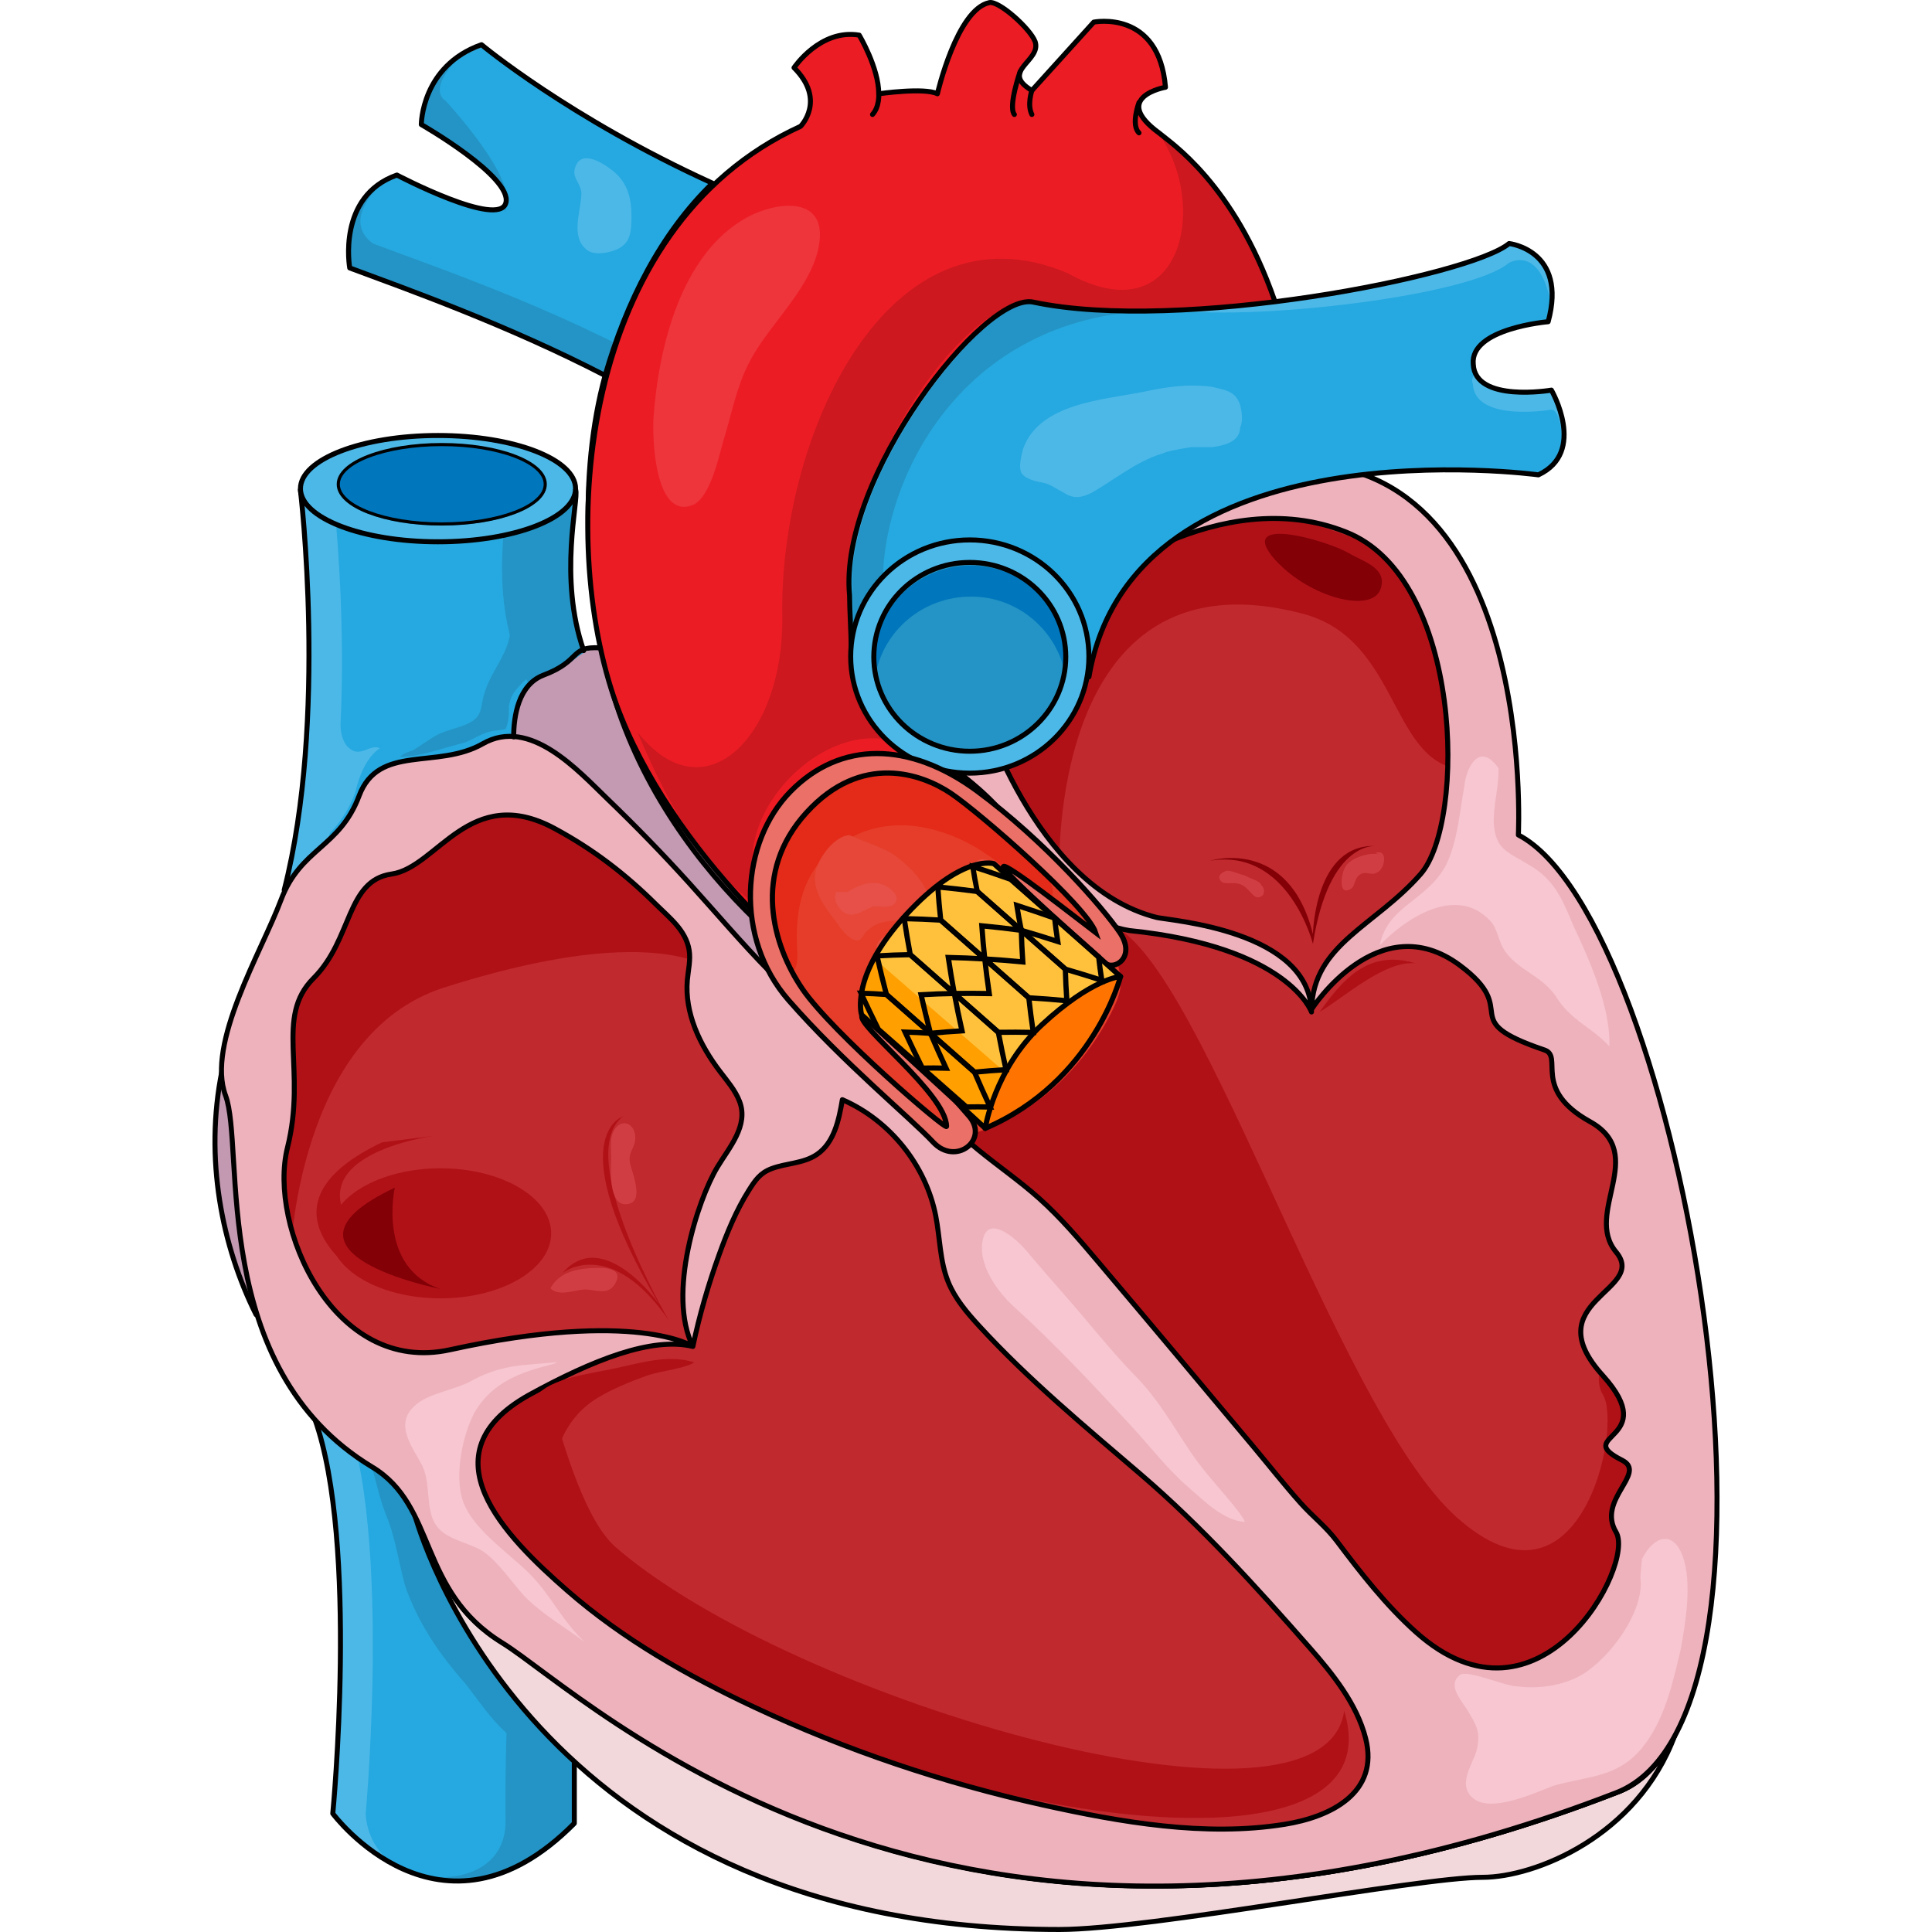 <?xml version="1.0" encoding="utf-8"?>
<!-- Created by: Science Figures, www.sciencefigures.org, Generator: Science Figures Editor -->
<svg version="1.1" id="Layer_1" xmlns="http://www.w3.org/2000/svg" xmlns:xlink="http://www.w3.org/1999/xlink" 
	 width="800px" height="800px" viewBox="0 0 289.235 370.79" enable-background="new 0 0 289.235 370.79"
	 xml:space="preserve">
<g>
	<g>
		<g>
			<path fill-rule="evenodd" clip-rule="evenodd" fill="#26A9E0" d="M8.845,185.551c15.616-32.201,8.12-91.29,8.12-91.29
				c53.093,0.625,53.093,0.625,53.093,0.625c0.625,2.813-6.871,29.388,11.556,45.958c94.632,84.725-3.435,144.752-3.435,144.752
				c-9.37,8.44-8.433,64.716-8.433,64.716c-25.922,25.949-46.535-1.876-46.535-1.876s6.246-64.403-6.871-82.849l0,0
				C8.845,185.551,8.845,185.551,8.845,185.551"/>
			<path fill-rule="evenodd" clip-rule="evenodd" fill="#2394C5" d="M81.567,140.575c-18.748-16.56-11.249-43.118-11.561-45.93
				c-53.12-0.625-53.12-0.625-53.12-0.625v0.313c39.684,0.313,39.684,0.313,39.684,0.313c0.625,2.812-6.875,29.37,11.561,45.93
				c94.678,84.673-3.437,144.663-3.437,144.663c-9.374,8.749-8.437,64.677-8.437,64.677c-0.313,9.686-10.312,11.248-15.936,9.998
				c7.811,2.188,18.123,1.25,29.06-9.998c0,0-0.938-55.928,8.749-64.677C78.13,285.238,176.246,225.248,81.567,140.575
				L81.567,140.575z"/>
			<path fill-rule="evenodd" clip-rule="evenodd" fill="#2394C5" d="M55.952,105.181c0.625,1.878,0.312,4.696,0.625,6.575
				c0,3.131,0.625,5.949,0.625,9.081c-0.313,4.696-3.748,7.828-4.997,12.212c-0.625,1.565-0.313,3.758-1.874,5.01
				c-1.874,1.565-5.309,1.879-7.495,3.131c-1.562,0.939-2.811,1.879-4.372,2.818c-0.937,0.313-1.874,0.626-2.499,1.253
				c3.748,0,7.807-1.566,11.555-2.505c1.561-0.314,2.811-1.253,4.372-1.879c1.249-0.627,2.811-0.627,4.372-0.939
				c0.624-1.565,0.624-2.818,0.624-4.384c0.313-1.879,0.937-2.818,2.186-4.071c0.937-1.252,2.811-1.879,2.186-3.757
				c-0.312-1.253-1.249-2.505-1.561-3.758c-0.312-1.253-0.312-2.505-0.625-3.757"/>
			<path fill-rule="evenodd" clip-rule="evenodd" fill="#C0292E" d="M168.196,104.555c-0.313,0-3.749-11.254-3.749-11.254
				s19.998-2.5,36.559-2.813c47.496-1.25,43.746,69.395,43.746,69.395c30.311,15.629,55.933,164.107,18.124,178.799
				C138.199,386.82,71.017,320.239,55.081,310.549c-15.624-9.689-12.187-25.632-24.373-32.821
				C0.086,259.285,8.835,218.023,5.398,208.333c-3.75-9.689,4.687-26.569,8.437-36.572c3.749-9.69,10.936-9.69,14.686-19.381
				c3.437-9.689,14.374-4.688,22.811-9.689c8.749-4.689,30.935,10.941,34.372,18.13c3.75,7.189,14.374,17.817,16.249,20.006
				C84.766,54.541,168.196,104.555,168.196,104.555L168.196,104.555z"/>
			<path fill-rule="evenodd" clip-rule="evenodd" fill="#B01117" d="M270.628,280.232c-9.996-5.002,7.497-3.751-3.748-16.256
				c-0.313-0.313-0.625-0.625-0.625-0.938c-0.313,1.563-0.313,3.126,0.625,4.689c3.748,6.252-4.373,44.703-28.114,23.445
				c-23.74-21.258-50.705-112.47-67.885-114.033c-3.124-0.313-18.956-0.07-22.392-2.258c-1.249-1.25-2.812-2.501-4.374-3.126
				c-4.998-2.501-10.933-3.751-16.868-4.689c-4.998-0.625-10.621-5.002-14.682-8.128c-3.124-2.813-8.435-10.003-12.808-11.879
				c-0.313,7.503,0.313,15.943,1.25,25.946c4.998,0.939,6.521,13.071,9.958,16.197c4.061,3.126,11.503,19.176,16.501,19.801
				c5.935,0.938,18.282,12.54,20.846,14.35c17.568,12.401,61.275,70.567,85.016,91.825c23.74,21.258,39.798-14.941,36.05-21.193
				C265.63,287.735,275.315,282.733,270.628,280.232L270.628,280.232z"/>
			<path fill-rule="evenodd" clip-rule="evenodd" fill="#B01117" d="M77.232,296.801c-6.563-5.939-10.937-23.44-13.124-30.941
				c-1.25,0.625-2.5,1.25-4.063,2.188c-20,10.939-4.375,26.877,7.5,37.503c45.311,39.69,161.837,62.173,149.649,22.795
				C213.444,356.161,111.294,326.49,77.232,296.801L77.232,296.801z"/>
			<path fill-rule="evenodd" clip-rule="evenodd" fill="#2394C5" d="M64.046,342.78c-2.493-3.76-4.674-7.206-7.79-10.339
				c-3.116-2.819-5.297-6.266-7.79-9.399c-4.985-5.639-9.036-11.592-11.529-18.798c-1.247-4.699-1.87-9.399-3.739-13.785
				c-2.181-5.64-2.493-11.905-6.232-16.918c1.558,0.313,2.804,1.566,4.051,2.819c2.493,2.506,5.297,5.013,7.79,7.52
				c5.921,6.266,9.036,14.411,13.398,21.931c2.805,5.326,7.479,10.339,9.348,15.979c1.558,3.76,1.246,7.206,1.246,10.966"/>
			<path fill-rule="evenodd" clip-rule="evenodd" fill="#C299B0" d="M12.566,259.86c-10.324-17.172-17.52-40.9-5.944-69
				C12.566,259.86,12.566,259.86,12.566,259.86"/>
			<path fill-rule="evenodd" clip-rule="evenodd" fill="#4CB8E8" d="M29.404,348.09c0,0,5.918-64.377-6.853-82.502
				c-7.476-80.002-7.476-80.002-7.476-80.002c15.263-31.876,8.099-89.378,8.099-91.253c-6.229-0.313-6.229-0.313-6.229-0.313
				s7.476,59.064-8.099,91.565c7.476,80.002,7.476,80.002,7.476,80.002c12.771,18.125,6.852,82.502,6.852,82.502
				s9.033,9.689,14.952,11.251C29.404,356.528,29.404,348.09,29.404,348.09L29.404,348.09z"/>
			<path fill-rule="evenodd" clip-rule="evenodd" fill="#C39AB2" d="M117.752,174.878c4.529,2.077,1.79,9.237,0.48,12.492
				c-0.964,2.394-2.119,4.711-3.369,6.967c-0.387,0.699-1.007,2.372-1.863,2.516c-1.145,0.192-3.883-2.095-4.837-2.733
				c-1.806-1.207-3.47-2.838-5.089-4.283c-3.282-2.928-6.365-6.131-8.74-9.852c-2.354-3.689-3.962-7.785-6.189-11.545
				c-1.891-3.192-3.903-5.282-6.936-7.295c-7.696-5.109-15.393-10.217-23.089-15.326c0,0-1.873-13.122,5.308-15.934
				c7.493-2.813,6.245-5.624,12.177-5.313C81.535,124.885,110.259,171.44,117.752,174.878z"/>
			<path fill-rule="evenodd" clip-rule="evenodd" fill="#F2D8DB" d="M38.845,290.461c0,0,19.994,80.119,123.709,80.119
				c17.494,0,68.729-10.015,81.224-10.015c12.496,0,39.987-12.518,39.987-43.815c0,0-59.98,59.15-169.945,25.037
				C61.338,325.513,38.845,290.461,38.845,290.461L38.845,290.461z"/>
			<path fill-rule="evenodd" clip-rule="evenodd" fill="#753535" d="M81.325,247.98c0,0-12.48-18.758-3.744-23.76
				c0,0-2.496,16.257,3.744,22.509"/>
			<path fill-rule="evenodd" clip-rule="evenodd" fill="#C0292E" d="M100.717,186.944c0.567-0.72-0.045-1.747-0.64-2.445
				c-3.918-4.591-7.838-9.181-11.757-13.771c-0.797-0.933-1.594-1.866-2.391-2.8c-3.049-3.57-5.951-7.381-9.198-10.769
				c-1.323-1.381-3.988-1.107-5.875-1.31c-1.934-0.208-3.868-0.415-5.801-0.623c-5.006-0.537-10.012-1.075-15.019-1.612
				c-0.622-0.067-5.756-1.221-6.279-0.674c-27.469,28.77-27.469,28.77-27.469,28.77c-6.243,17.513-6.243,17.513-6.243,17.513
				c0,26.269,0,26.269,0,26.269c6.243,25.017,6.243,25.017,6.243,25.017c12.486,17.513,12.486,17.513,12.486,17.513
				s43.388-16.262,63.678-9.069c0,0-0.625-2.189,0.937-12.508c0.936-7.506,12.173-23.454,19.977-33.773"/>
			<path fill-rule="evenodd" clip-rule="evenodd" fill="#B01117" d="M22.526,236.7c0-6.893,9.509-12.48,21.24-12.48
				c11.73,0,21.24,5.587,21.24,12.48c0,6.893-9.509,12.48-21.24,12.48C32.035,249.181,22.526,243.593,22.526,236.7L22.526,236.7z"/>
			<path fill-rule="evenodd" clip-rule="evenodd" fill="#B01117" d="M27.548,244.261c0,0-20.023-13.141,5.005-25.029
				c10.012-1.251,10.012-1.251,10.012-1.251s-28.783,3.754-13.766,20.022L27.548,244.261L27.548,244.261L27.548,244.261z"/>
			<path fill-rule="evenodd" clip-rule="evenodd" fill="#B01117" d="M14.956,241.141c0,0,1.25-42.509,29.387-51.573
				c28.45-9.064,50.959-10.003,58.462,2.5c-0.392-2.304-0.463-5.135-1.323-7.292c-0.994-2.492-2.848-4.957-4.286-7.219
				c-2.969-4.671-6.385-9.146-10.774-12.575c-3.122-2.439-6.365-4.864-9.912-6.553c-3.296-1.569-6.592-3.138-9.889-4.708
				c-3.089-1.47-6.178-2.941-9.266-4.411c-0.481-0.229-0.963-0.458-1.444-0.688c-29.7,14.69-29.7,14.69-29.7,14.69
				c-16.569,24.38-16.569,24.38-16.569,24.38c-1.875,27.506-1.875,27.506-1.875,27.506L14.956,241.141z"/>
			<path fill-rule="evenodd" clip-rule="evenodd" fill="#B01117" d="M162.527,167.7c0,0-2.499-62.755,46.553-49.954
				c19.684,4.996,16.559,30.909,32.805,29.973c0-24.353,0-24.353,0-24.353c-14.371-17.171-14.371-17.171-14.371-17.171
				s-21.246-7.494-21.871-7.494c-0.624,0-26.244-1.561-26.244-1.561c-41.553,29.035-41.553,29.035-41.553,29.035L162.527,167.7
				L162.527,167.7L162.527,167.7z"/>
			<path fill-rule="evenodd" clip-rule="evenodd" fill="#EEB2BC" d="M147.215,134.82c0,0,10.307,35.343,34.041,41.285
				c2.811,0.626,28.732,2.815,29.67,17.515c0,0-7.184-12.823-34.979-15.013c-5.934-0.625-12.18-5.316-14.991-8.132
				c-5.31-14.7-23.111-26.272-23.111-26.272L147.215,134.82L147.215,134.82L147.215,134.82z"/>
			
				<path fill="none" stroke="#000000" stroke-width="0.96" stroke-linecap="round" stroke-linejoin="round" stroke-miterlimit="8" d="
				M147.215,134.82c0,0,10.307,35.327,34.041,41.268c2.811,0.625,29.357,2.501,29.67,18.133c0,0-4.373-12.506-34.979-15.632
				c-5.934-0.938-12.18-5.315-14.991-8.128c-5.31-14.694-23.111-26.262-23.111-26.262L147.215,134.82L147.215,134.82L147.215,134.82
				z"/>
			<path fill-rule="evenodd" clip-rule="evenodd" fill="#830006" d="M43.766,247.381c0,0-35.4-6.898-8.772-19.441
				C34.994,227.94,31.548,243.305,43.766,247.381L43.766,247.381z"/>
			<path fill-rule="evenodd" clip-rule="evenodd" fill="#830006" d="M211.201,181.141c0,0-4.695-18.451-19.716-15.949
				c0,0,15.021-4.691,19.716,14.072c0,0,0.312-17.513,12.204-16.887C223.405,162.377,214.33,161.126,211.201,181.141
				L211.201,181.141z"/>
			<path fill-rule="evenodd" clip-rule="evenodd" fill="#B01117" d="M67.193,244.305c0,0,9.089-7.198,20.373,9.076
				c0,0-18.493-31.609-8.776-39.12c0,0-12.224,3.755,6.896,35.99C85.685,250.251,75.028,235.229,67.193,244.305L67.193,244.305z"/>
			<path fill-rule="evenodd" clip-rule="evenodd" fill="#D03E43" d="M64.856,247.253c1.64-2.954,4.689-3.677,7.8-3.877
				c1.863-0.12,6.781-0.306,4.465,3.239c-1.239,1.896-3.481,0.96-5.277,0.871C69.657,247.379,66.663,249.013,64.856,247.253z"/>
			<path fill-rule="evenodd" clip-rule="evenodd" fill="#D03E43" d="M79.266,215.599c-0.825-0.104-1.737,0.385-2.32,1.57
				c-0.815,1.657-0.348,3.936-0.445,5.717c-0.118,2.164-0.351,9.404,3.661,8.081c2.565-0.847,0.288-6.221-0.022-7.69
				c-0.477-2.259,1.09-2.936,0.997-5.064C81.069,216.646,80.226,215.721,79.266,215.599z"/>
			<path fill-rule="evenodd" clip-rule="evenodd" fill="#F8CFDA" d="M59.409,265.261c0,0-15.345,9.354-10.022,18.709
				c5.324,9.355,17.538,22.451,17.538,22.451s-25.68-14.968-22.861-27.129C46.882,267.132,59.409,265.261,59.409,265.261
				L59.409,265.261z"/>
			<path fill-rule="evenodd" clip-rule="evenodd" fill="#F8CFDA" d="M249.073,189.863c-4.051-4.687-9.348-8.123-9.348-8.123
				s7.477,8.748,8.724,14.059c1.247,5.311,10.594,2.188,11.528,9.373c0.624,7.498,9.659,4.998,11.529,12.809
				c0,0,3.738-2.812-5.608-9.06c-9.348-6.249-3.739-10.311-11.841-11.247C250.943,197.049,251.254,192.362,249.073,189.863
				L249.073,189.863z"/>
			
				<path fill="none" stroke="#000000" stroke-width="0.96" stroke-linecap="round" stroke-linejoin="round" stroke-miterlimit="8" d="
				M8.365,252.301c-6.536-13.105-9.96-29.952-6.536-46.801"/>
			
				<path fill="none" stroke="#000000" stroke-width="0.96" stroke-linecap="round" stroke-linejoin="round" stroke-miterlimit="8" d="
				M69.445,338.356c0,6.883,0,11.576,0,11.576c-25.683,25.968-46.354-1.878-46.354-1.878s5.011-51.936-3.445-75.714"/>
			
				<path fill="none" stroke="#000000" stroke-width="0.96" stroke-linecap="round" stroke-linejoin="round" stroke-miterlimit="8" d="
				M13.766,170.82c8.4-32.78,3.111-76.8,3.111-76.8"/>
			
				<path fill="none" stroke="#000000" stroke-width="0.96" stroke-linecap="round" stroke-linejoin="round" stroke-miterlimit="8" d="
				M269.399,344.022C141.314,393.78,71.96,325.245,55.715,315.23c-10.934-6.572-12.809-16.273-16.87-24.41
				c2.187,7.511,25.305,79.489,123.711,79.489c17.495,0,68.729-10.015,81.225-10.015c9.997,0,29.679-7.823,36.864-27.226
				C277.834,338.389,274.085,342.457,269.399,344.022L269.399,344.022z"/>
			
				<path fill="none" stroke="#000000" stroke-width="0.96" stroke-linecap="round" stroke-linejoin="round" stroke-miterlimit="8" d="
				M38.845,290.221c0,0,0,0.313,0,0.626c4.061,8.134,5.936,17.833,16.87,24.403c16.245,10.012,85.598,78.53,213.683,28.784
				c4.687-1.565,8.436-5.632,11.247-10.95"/>
			
				<path fill="none" stroke="#000000" stroke-width="0.96" stroke-linecap="round" stroke-linejoin="round" stroke-miterlimit="8" d="
				M75.358,72.061c-5.313,19.383-3.438,41.891,0.625,57.834c9.375,36.889,42.813,61.273,54.063,64.086"/>
			
				<line fill="none" stroke="#000000" stroke-width="0.96" stroke-linecap="round" stroke-linejoin="round" stroke-miterlimit="8" x1="107.485" y1="184.021" x2="107.726" y2="184.141"/>
			
				<line fill="none" stroke="#000000" stroke-width="0.96" stroke-linecap="round" stroke-linejoin="round" stroke-miterlimit="8" x1="110.965" y1="174.9" x2="111.086" y2="175.021"/>
			
				<line fill="none" stroke="#000000" stroke-width="1.2" stroke-linecap="round" stroke-linejoin="round" stroke-miterlimit="8" x1="107.485" y1="184.261" x2="107.726" y2="184.381"/>
			
				<line fill="none" stroke="#000000" stroke-width="1.2" stroke-linecap="round" stroke-linejoin="round" stroke-miterlimit="8" x1="111.325" y1="174.9" x2="111.445" y2="175.021"/>
			<path fill-rule="evenodd" clip-rule="evenodd" fill="#4CB8E8" d="M24.115,133.621c0.616,2.811-0.308,8.118,2.157,9.992
				c2.157,1.874,4.005-0.937,5.854,0c-2.465,1.561-4.005,5.309-4.622,8.119c-0.924,3.123-3.697,7.494-6.47,9.368
				c-0.308-0.936,0-2.186,0-3.123c0.308-2.811,0-5.309,0.308-8.119c0.616-4.06,1.232-8.119,1.232-12.491"/>
			<path fill-rule="evenodd" clip-rule="evenodd" fill="#EEB2BC" d="M51.888,142.734c-8.749,5.003-19.999,0-23.748,10.005
				c-3.75,10.004-11.25,10.004-15,20.009C9.39,182.752-1.234,200.26,2.515,210.264c3.75,10.005-3.437,52.21,28.124,71.281
				c12.5,7.503,8.75,23.76,24.999,33.765c16.249,10.004,85.308,78.471,213.739,28.762c38.748-15.006,12.5-167.572-18.749-183.829
				c0,0,3.75-73.781-44.997-71.281c-48.748,2.502-37.811,24.073-37.811,24.073s25.311-20.634,49.685-10.942
				c22.499,8.754,23.124,55.649,14.374,65.653c-8.75,10.005-20.624,13.443-20.937,25.949c0,0,12.812-20.009,28.437-8.441
				c12.186,9.066-1.25,10.317,16.249,16.257c3.75,1.251-2.5,7.504,8.75,13.756c11.249,6.253-1.25,17.508,4.999,25.011
				c6.25,7.504-15.624,9.38-2.5,23.761c11.25,12.505-6.249,11.255,3.75,16.257c4.688,2.501-4.999,7.503-1.25,13.756
				c3.75,6.253-14.663,40.441-38.412,19.181c-5.725-5.125-10.533-11.285-15.131-17.408c-2.159-2.875-4.68-4.757-7.014-7.377
				c-3.14-3.523-6.073-7.257-9.102-10.875c-9.944-11.88-19.889-23.76-29.898-35.585c-3.521-4.16-7.064-8.328-11.127-11.961
				c-3.769-3.371-7.95-6.248-11.86-9.454c-3.579-2.934-6.701-6.384-10.241-9.339c-2.781-2.322-6.073-4.083-8.951-6.413
				c-7.154-5.792-14.202-11.743-20.665-18.309c-5.417-5.503-10.4-11.413-15.585-17.135c-4.984-5.499-10.157-10.826-15.507-15.969
				C70.122,147.869,60.945,137.556,51.888,142.734z M65.637,158.992c7.394,3.983,13.596,8.736,19.548,14.646
				c2.546,2.527,5.654,4.892,6.293,8.678c0.321,1.905-0.17,3.84-0.34,5.764c-0.561,6.346,2.415,12.519,6.278,17.584
				c1.377,1.806,2.897,3.559,3.723,5.673c1.831,4.69-1.982,8.895-4.253,12.682c-3.75,6.253-9.687,24.386-4.687,34.389
				c1.242-5.941,2.956-11.837,5.013-17.544c1.542-4.279,3.301-8.569,5.735-12.428c1.222-1.937,2.16-3.313,4.324-4.138
				c2.856-1.088,6.123-0.971,8.726-2.731c3.298-2.229,4.229-6.591,4.891-10.516c9.102,3.954,16.026,12.574,17.925,22.314
				c0.824,4.226,0.773,8.669,2.391,12.659c1.3,3.205,3.592,5.896,5.93,8.444c9.502,10.356,20.346,19.338,30.994,28.467
				c11.746,10.07,22.264,21.696,32.461,33.302c4.391,4.998,9.068,10.809,10.732,17.402c2.637,10.448-6.692,15.055-15.514,16.477
				c-15.255,2.458-31.572-0.408-46.47-3.709c-19.044-4.219-37.745-10.51-55.408-18.793c-12.723-5.967-25.163-13.041-35.791-22.311
				c-12.187-10.63-27.499-26.261-7.5-37.516c12.499-6.878,23.749-11.255,31.561-9.38c0,0-10.937-7.191-46.56,0.626
				c-22.499,5.002-34.999-23.761-31.249-38.767c3.75-15.007-2.5-25.011,5-32.515c7.5-7.503,6.25-18.758,14.999-20.009
				C43.138,166.495,49.388,150.238,65.637,158.992z"/>
			
				<path fill-rule="evenodd" clip-rule="evenodd" fill="none" stroke="#000000" stroke-width="0.96" stroke-linecap="round" stroke-linejoin="round" stroke-miterlimit="8" d="
				M51.888,142.734c-8.749,5.003-19.999,0-23.748,10.005c-3.75,10.004-11.25,10.004-15,20.009
				C9.39,182.752-1.234,200.26,2.515,210.264c3.75,10.005-3.437,52.21,28.124,71.281c12.5,7.503,8.75,23.76,24.999,33.765
				c16.249,10.004,85.308,78.471,213.739,28.762c38.748-15.006,12.5-167.572-18.749-183.829c0,0,3.75-73.781-44.997-71.281
				c-48.748,2.502-37.811,24.073-37.811,24.073s25.311-20.634,49.685-10.942c22.499,8.754,23.124,55.649,14.374,65.653
				c-8.75,10.005-20.624,13.443-20.937,25.949c0,0,12.812-20.009,28.437-8.441c12.186,9.066-1.25,10.317,16.249,16.257
				c3.75,1.251-2.5,7.504,8.75,13.756c11.249,6.253-1.25,17.508,4.999,25.011c6.25,7.504-15.624,9.38-2.5,23.761
				c11.25,12.505-6.249,11.255,3.75,16.257c4.688,2.501-4.999,7.503-1.25,13.756c3.75,6.253-14.663,40.441-38.412,19.181
				c-5.725-5.125-10.533-11.285-15.131-17.408c-2.159-2.875-4.68-4.757-7.014-7.377c-3.14-3.523-6.073-7.257-9.102-10.875
				c-9.944-11.88-19.889-23.76-29.898-35.585c-3.521-4.16-7.064-8.328-11.127-11.961c-3.769-3.371-7.95-6.248-11.86-9.454
				c-3.579-2.934-6.701-6.384-10.241-9.339c-2.781-2.322-6.073-4.083-8.951-6.413c-7.154-5.792-14.202-11.743-20.665-18.309
				c-5.417-5.503-10.4-11.413-15.585-17.135c-4.984-5.499-10.157-10.826-15.507-15.969
				C70.122,147.869,60.945,137.556,51.888,142.734z M65.637,158.992c7.394,3.983,13.596,8.736,19.548,14.646
				c2.546,2.527,5.654,4.892,6.293,8.678c0.321,1.905-0.17,3.84-0.34,5.764c-0.561,6.346,2.415,12.519,6.278,17.584
				c1.377,1.806,2.897,3.559,3.723,5.673c1.831,4.69-1.982,8.895-4.253,12.682c-3.75,6.253-9.687,24.386-4.687,34.389
				c1.242-5.941,2.956-11.837,5.013-17.544c1.542-4.279,3.301-8.569,5.735-12.428c1.222-1.937,2.16-3.313,4.324-4.138
				c2.856-1.088,6.123-0.971,8.726-2.731c3.298-2.229,4.229-6.591,4.891-10.516c9.102,3.954,16.026,12.574,17.925,22.314
				c0.824,4.226,0.773,8.669,2.391,12.659c1.3,3.205,3.592,5.896,5.93,8.444c9.502,10.356,20.346,19.338,30.994,28.467
				c11.746,10.07,22.264,21.696,32.461,33.302c4.391,4.998,9.068,10.809,10.732,17.402c2.637,10.448-6.692,15.055-15.514,16.477
				c-15.255,2.458-31.572-0.408-46.47-3.709c-19.044-4.219-37.745-10.51-55.408-18.793c-12.723-5.967-25.163-13.041-35.791-22.311
				c-12.187-10.63-27.499-26.261-7.5-37.516c12.499-6.878,23.749-11.255,31.561-9.38c0,0-10.937-7.191-46.56,0.626
				c-22.499,5.002-34.999-23.761-31.249-38.767c3.75-15.007-2.5-25.011,5-32.515c7.5-7.503,6.25-18.758,14.999-20.009
				C43.138,166.495,49.388,150.238,65.637,158.992z"/>
			<path fill-rule="evenodd" clip-rule="evenodd" fill="#4CB8E8" d="M16.885,94.08c0-5.6,11.9-10.14,26.58-10.14
				s26.58,4.54,26.58,10.14c0,5.601-11.9,10.141-26.58,10.141S16.885,99.681,16.885,94.08L16.885,94.08z"/>
			<path fill-rule="evenodd" clip-rule="evenodd" fill="#0076BC" d="M24.086,93.181c0-4.241,8.892-7.681,19.86-7.681
				s19.86,3.439,19.86,7.681c0,4.241-8.892,7.68-19.86,7.68S24.086,97.422,24.086,93.181L24.086,93.181z"/>
			<path fill-rule="evenodd" clip-rule="evenodd" fill="#26A9E0" d="M89.474,79.86C66.66,66.113,40.096,56.741,26.346,51.742
				c0,0-2.5-13.746,9.376-17.809c0,0,19.376,10.311,20.626,5.313c1.25-5-16.251-14.997-16.251-14.997s0-11.247,11.876-15.309
				c0,0,22.501,18.745,58.753,32.804L89.474,79.86L89.474,79.86L89.474,79.86z"/>
			<path fill-rule="evenodd" clip-rule="evenodd" fill="#2394C5" d="M30.952,46.803c0,0-6.866-3.75,1.873-11.876
				c-8.739,5.001-6.554,16.566-6.554,16.566c13.733,5,40.262,14.064,63.046,28.129c2.809-5.627,2.809-5.627,2.809-5.627
				C69.966,60.555,44.373,51.805,30.952,46.803L30.952,46.803z M54.673,35.239c3.121,3.751,0.936,6.563,1.561,5.001
				c2.809-5.626-11.548-20.941-11.548-20.941s-3.745-1.875,2.809-8.438c-7.491,5.001-7.491,13.127-7.491,13.127
				S50.615,30.238,54.673,35.239L54.673,35.239z"/>
			<path fill-rule="evenodd" clip-rule="evenodd" fill="#EC1C24" d="M143.158,148.344c10.626,7.502,15.938,18.13,16.877,20.005
				c0.625,10.003-2.189,16.254-14.377,13.754c5,10.002-15.626,11.878-15.626,11.878c-13.751-3.751-42.503-31.258-52.503-58.766
				c-11.563-31.883-7.188-91.586,35.315-110.966c0,0,5-5.001-1.25-11.253c0,0,5-7.502,12.501-6.252c0,0,3.75,6.252,3.75,11.254
				c0,0,8.751-1.251,11.251,0c0,0,3.75-16.255,10.001-17.505c1.875-0.313,7.813,5.001,8.75,7.502
				c1.25,3.751-6.875,5.626-0.625,9.378c11.876-13.129,11.876-13.129,11.876-13.129s12.501-2.501,13.751,12.503
				c0,0-10.626,1.876-1.25,8.753c2.813,2.188,24.376,16.254,28.127,61.891c-21.251,2.5-38.753,28.758-38.753,28.758
				c0.938-19.381,0.938-57.516-15.001-57.516c0,0-32.502,16.254-33.752,63.767C122.219,127.4,133.47,138.653,143.158,148.344
				L143.158,148.344z"/>
			<path fill-rule="evenodd" clip-rule="evenodd" fill="#26A9E0" d="M168.214,130.26c8.438-49.423,86.256-38.787,86.256-38.787
				c9.376-4.692,2.5-16.267,2.5-16.267s-14.688,2.503-15.001-5.005c-0.625-7.195,14.376-8.445,14.376-8.445
				c3.75-13.764-7.5-15.016-7.5-15.016c-7.501,6.256-63.13,17.205-91.257,11.262c-9.376-1.877-37.503,33.783-35.315,56.305
				c0,2.816,0.313,5.631,0,8.134"/>
			<path fill-rule="evenodd" clip-rule="evenodd" fill="#4CB8E8" d="M256.882,74.881c0,0-12.495,2.189-14.683-3.127
				c-0.312,0.626-0.624,1.252-0.312,1.877c0.312,7.504,14.994,5.002,14.994,5.002s1.874-0.625,2.187,6.566
				C260.006,80.51,256.882,74.881,256.882,74.881L256.882,74.881z M256.882,58.31c1.249-10.631-8.122-11.569-8.122-11.569
				c-7.497,6.254-63.1,17.197-91.214,11.257c-9.372-2.188-36.86,32.831-35.299,55.343c1.249-22.512,19.368-57.844,62.788-53.779
				c16.243,1.875,56.227-2.814,63.725-9.068C248.76,50.492,254.695,46.74,256.882,58.31L256.882,58.31z"/>
			<path fill-rule="evenodd" clip-rule="evenodd" fill="#2394C5" d="M126.623,138.541c1.562-7.495,2.499-15.614,2.187-23.421
				c-1.874-19.36,12.812-55.897,54.995-55.585c-7.186,0.625-23.436-0.937-25.622-1.561c-9.374-1.874-37.497,33.725-35.31,56.209
				c0.313,4.996,0,9.992-0.313,14.988"/>
			<path fill-rule="evenodd" clip-rule="evenodd" fill="#CD181F" d="M181.504,25.5c0,0,14.678,9.374,21.861,32.495
				c0,0-28.732,4.062-45.909,0c-14.054-0.938-39.351,36.868-34.979,63.427c1.874,12.498,8.12,14.061,10.306,21.559
				c-15.615-7.186-38.414,17.185-25.297,33.119c-5.934-4.686-14.991-9.374-25.921-35.619c12.805,16.247,28.107,0.938,27.795-22.184
				c-0.624-34.682,20.3-80.299,54.654-65.926C185.876,64.557,191.498,39.561,181.504,25.5L181.504,25.5z"/>
			
				<path fill="none" stroke="#000000" stroke-width="0.96" stroke-linecap="round" stroke-linejoin="round" stroke-miterlimit="8" d="
				M69.708,94.021c0.615,1.869-3.383,16.821,1.538,30.84"/>
			
				<path fill="none" stroke="#000000" stroke-width="0.96" stroke-linecap="round" stroke-linejoin="round" stroke-miterlimit="8" d="
				M16.885,93.781c0-5.634,11.82-10.201,26.4-10.201c14.58,0,26.4,4.567,26.4,10.201c0,5.633-11.82,10.199-26.4,10.199
				C28.705,103.981,16.885,99.414,16.885,93.781L16.885,93.781z"/>
			
				<path fill="none" stroke="#000000" stroke-width="0.96" stroke-linecap="round" stroke-linejoin="round" stroke-miterlimit="8" d="
				M57.805,141.421c0-4.04,0.937-9.943,5.624-11.808c7.499-2.797,4.999-5.593,10.936-5.282"/>
			
				<path fill="none" stroke="#000000" stroke-width="0.6" stroke-linecap="round" stroke-linejoin="round" stroke-miterlimit="8" d="
				M24.146,92.94c0-4.208,8.892-7.62,19.86-7.62c10.968,0,19.86,3.412,19.86,7.62s-8.892,7.62-19.86,7.62
				C33.037,100.561,24.146,97.148,24.146,92.94L24.146,92.94z"/>
			
				<path fill="none" stroke="#000000" stroke-width="0.96" stroke-linecap="round" stroke-linejoin="round" stroke-miterlimit="8" d="
				M95.965,35.16C68.491,22.652,51.632,8.58,51.632,8.58C40.08,12.647,40.08,23.903,40.08,23.903S57.564,33.91,56.315,38.914
				c-1.249,5.002-20.918-5.316-20.918-5.316c-11.552,4.064-9.054,17.824-9.054,17.824c10.927,4.064,30.284,10.945,49.017,20.639
				C79.419,57.988,85.975,44.856,95.965,35.16L95.965,35.16z"/>
			<path fill-rule="evenodd" clip-rule="evenodd" fill="#EE353C" d="M102.973,69.636c3.756-7.504,12.581-14.75,13.545-23.411
				c0.964-8.668-8.395-7.551-13.99-4.467c-12.631,6.96-16.937,25.053-17.871,38.286c-0.295,4.166,0.282,19.397,7.274,16.965
				c3.646-1.171,5.319-9.82,6.239-12.812C99.639,79.413,100.601,74.144,102.973,69.636z"/>
			<path fill-rule="evenodd" clip-rule="evenodd" fill="#4CB8E8" d="M80.412,41.47c0-3.354-0.703-6.275-3.387-8.528
				c-1.793-1.505-6.672-4.766-7.538-0.293c-0.313,1.613,1.338,2.775,1.315,4.502c-0.046,3.395-2.236,8.346,1.142,10.863
				c1.568,1.247,5.646,0.313,6.9-0.935C80.412,45.832,80.412,43.34,80.412,41.47z"/>
			<path fill-rule="evenodd" clip-rule="evenodd" fill="#830006" d="M218.1,106.162c-4.383-2.512-20.975-7.222-14.713,0.629
				c6.26,7.535,18.469,10.989,20.66,6.594C225.926,108.988,220.604,107.732,218.1,106.162L218.1,106.162z"/>
			<path fill-rule="evenodd" clip-rule="evenodd" fill="#4CB8E8" d="M197.219,82.063c0.627-1.25,0.314-3.127,0-4.377
				c-0.938-2.814-3.13-2.814-5.321-3.439c-4.695-0.625-8.765,0-13.148,0.938c-7.826,1.564-20.035,2.189-23.166,10.943
				c-0.313,1.252-0.938,3.439-0.313,4.691c0.939,1.25,2.817,1.563,4.383,1.875c1.252,0.313,2.504,1.251,3.756,1.877
				c1.879,1.25,3.443,0.938,5.322,0c4.383-2.502,8.452-5.941,13.461-7.505c1.564-0.625,3.756-0.938,5.635-1.251
				c1.252,0,2.817,0,4.069,0c2.191-0.313,5.009-0.938,5.321-3.439"/>
			<path fill-rule="evenodd" clip-rule="evenodd" fill="#F7C6D0" d="M65.562,261.733c-6.236,1.563-11.849,3.438-15.278,9.376
				c-2.494,4.688-4.053,13.128-1.871,17.816c2.183,5.001,8.73,9.377,12.472,13.127c4.053,4.064,6.236,9.065,10.601,13.128
				c-3.742-2.813-8.106-5.313-11.536-8.752c-2.807-3.126-4.989-6.564-8.107-8.752c-2.494-1.563-6.859-2.188-8.73-4.688
				c-2.495-3.126-0.936-8.439-3.118-12.19c-1.871-3.438-4.989-7.501-1.247-10.939c2.494-2.5,8.106-3.125,11.225-5.001
				c5.924-3.125,9.978-2.813,16.213-3.439"/>
			<path fill-rule="evenodd" clip-rule="evenodd" fill="#F7C6D0" d="M163.622,248.622c-2.51-2.849-5.005-5.714-7.45-8.629
				c-1.6-1.908-6.999-6.939-8.253-2.376c-1.295,4.715,2.625,10.205,5.886,13.16c7.943,7.199,15.261,15.048,22.537,22.91
				c3.565,3.853,6.971,8.317,10.951,11.74c2.99,2.571,6.706,6.429,10.881,6.668c-0.619-1.239-1.502-2.324-2.377-3.397
				c-2.797-3.429-5.618-6.365-8.112-10.084c-3.346-4.99-6.204-10.088-10.374-14.341
				C172.496,259.363,168.172,253.787,163.622,248.622z"/>
			<path fill-rule="evenodd" clip-rule="evenodd" fill="#F7C6D0" d="M274.037,302.648c0.935,6.566-5.919,15.635-11.215,18.761
				c-3.738,2.189-8.723,2.814-12.772,2.189c-1.869,0-9.034-3.127-10.593-2.189c-2.492,1.877,0,4.69,1.246,6.566
				c1.869,3.127,2.805,4.378,1.869,8.13c-0.934,2.814-3.426,6.254-0.934,8.756c3.426,3.44,12.461-0.939,15.888-2.189
				c6.854-1.876,12.149-1.564,16.822-7.191c4.361-5.315,5.918-12.508,7.477-19.074c0.934-5.315,2.18-12.819,0.31-17.822
				c-1.869-5.004-5.606-3.753-7.787,0.625"/>
			<path fill-rule="evenodd" clip-rule="evenodd" fill="#F7C6D0" d="M246.83,147.446c-3.752-5.306-6.253,0-6.566,3.434
				c-0.938,4.994-1.251,10.3-3.439,14.982c-3.752,7.179-11.257,7.803-12.819,15.606c4.689-4.994,14.695-11.861,21.262-4.683
				c1.25,1.249,1.563,3.746,2.501,5.307c2.502,4.058,7.191,4.994,10.006,9.052c2.814,4.682,6.879,5.931,10.318,9.676
				c0.313-7.179-3.752-16.543-6.879-23.098c-2.189-5.306-3.752-9.052-8.755-11.86c-4.064-2.497-6.254-2.81-6.566-8.115
				c0-3.434,0.938-6.555,0.938-9.988"/>
			
				<path fill="none" stroke="#000000" stroke-width="0.96" stroke-linecap="round" stroke-linejoin="round" stroke-miterlimit="8" d="
				M143.191,148.344c10.629,7.502,15.946,18.13,16.883,20.005c0.625,10.003-2.502,15.941-14.695,13.441
				c5.002,10.002-15.32,12.19-15.32,12.19c-13.756-3.751-42.52-31.258-52.525-58.766c-11.568-31.883-7.191-91.586,35.33-110.966
				c0,0,5.002-5.001-1.25-11.253c0,0,5.002-7.502,12.506-6.252c0,0,3.752,6.252,3.752,11.254c0,0,8.754-1.251,11.255,0
				c0,0,3.752-16.255,10.005-17.505c1.876-0.313,7.816,5.001,8.754,7.502c1.252,3.751-6.878,5.626-0.625,9.378
				c11.881-13.129,11.881-13.129,11.881-13.129s12.506-2.501,13.757,12.503c0,0-10.63,1.876-1.251,8.753
				c2.189,1.875,14.383,9.689,22.199,32.195"/>
			<path fill-rule="evenodd" clip-rule="evenodd" fill="#E53D29" d="M163.149,207.179c-4.657,4.568-10.244,8.136-16.447,10.141
				c-1.474,0.476-3.02,0.869-4.558,0.689c-3.162-0.37-6.356-3.165-8.767-5.092c-2.969-2.373-5.835-4.875-8.583-7.501
				c-5.408-5.166-10.367-10.803-14.797-16.829c-1.847-2.513-2.513-6.64-3.212-9.69c-0.841-3.67-1.039-7.443-0.861-11.196
				c0.278-5.878,3.857-11.164,8.188-15.101c13.739-12.49,30.288-0.624,30.288-0.624c4.124,2.651,7.931,6.113,11.059,9.87
				c3.867,4.645,7.86,9.184,11.664,13.88c3.237,3.996,7.863,8.263,7.098,13.947c-0.184,1.368-0.741,2.656-1.34,3.899
				C170.452,198.608,167.142,203.261,163.149,207.179z"/>
			<path fill-rule="evenodd" clip-rule="evenodd" fill="#E42A18" d="M117.909,164.008c13.728-12.48,30.264-0.313,30.264-0.313
				s7.488,4.68,12.479,11.544c0.624-2.496,0.624-4.68,0.624-4.68c-3.432-10.92-16.848-19.344-16.848-19.344
				s-16.536-12.169-30.264,0.624c-13.728,12.48-4.545,33.644-4.545,33.644c2.945,3.016,2.617-2.546,2.617-2.546
				C111.924,177.634,111.981,169.623,117.909,164.008L117.909,164.008z"/>
			
				<path fill="none" stroke="#000000" stroke-width="0.96" stroke-linecap="round" stroke-linejoin="round" stroke-miterlimit="8" d="
				M168.214,129.9c8.438-49.396,86.256-38.766,86.256-38.766c9.376-4.377,2.5-16.258,2.5-16.258s-14.688,2.502-15.001-5.002
				c-0.625-6.878,14.376-8.129,14.376-8.129c3.75-13.755-7.5-15.006-7.5-15.006c-7.501,6.253-63.13,17.195-91.257,11.255
				c-9.376-2.188-37.503,33.765-35.315,56.274c0,2.5,0.313,7.502,0.313,10.004"/>
			<path fill-rule="evenodd" clip-rule="evenodd" fill="#4CB8E8" d="M122.485,126c0-12.359,10.235-22.379,22.86-22.379
				c12.625,0,22.86,10.019,22.86,22.379c0,12.36-10.234,22.381-22.86,22.381C132.72,148.381,122.485,138.36,122.485,126L122.485,126
				z"/>
			<path fill-rule="evenodd" clip-rule="evenodd" fill="#2394C5" d="M126.566,126.42c0-10.007,8.328-18.119,18.6-18.119
				c10.272,0,18.6,8.112,18.6,18.119c0,10.008-8.328,18.121-18.6,18.121C134.893,144.541,126.566,136.428,126.566,126.42
				L126.566,126.42z"/>
			<path fill-rule="evenodd" clip-rule="evenodd" fill="#0076BC" d="M145.621,114.496c9.037,0,16.515,6.582,18.072,15.045
				c0.313-0.941,0.313-1.881,0.313-2.821c0-10.03-8.414-18.179-18.385-18.179c-10.283,0-18.696,8.148-18.696,18.179
				c0,0.94,0.311,1.88,0.311,2.821C128.795,121.078,136.274,114.496,145.621,114.496L145.621,114.496z"/>
			
				<path fill="none" stroke="#000000" stroke-width="0.96" stroke-linecap="round" stroke-linejoin="round" stroke-miterlimit="8" d="
				M126.925,126.061c0-10.008,8.247-18.12,18.42-18.12c10.173,0,18.42,8.112,18.42,18.12c0,10.008-8.247,18.12-18.42,18.12
				C135.173,144.181,126.925,136.068,126.925,126.061L126.925,126.061z"/>
			
				<path fill="none" stroke="#000000" stroke-width="0.96" stroke-linecap="round" stroke-linejoin="round" stroke-miterlimit="8" d="
				M122.485,126c0-12.359,10.235-22.379,22.86-22.379c12.625,0,22.86,10.019,22.86,22.379c0,12.36-10.234,22.381-22.86,22.381
				C132.72,148.381,122.485,138.36,122.485,126L122.485,126z"/>
			<path fill-rule="evenodd" clip-rule="evenodd" fill="#E74D3D" d="M143.996,173.641c0-2.521,3.15-7.245,5.985-5.04
				c1.26,0.945,1.575,2.205,1.89,3.78c0.315,0.944,0.315,2.205,1.26,2.52c0.315-0.945,0-3.149-0.315-4.41
				c0-2.205-1.575-3.465-2.835-4.725c-4.095-3.465-6.615,4.095-6.615,6.93"/>
			<path fill-rule="evenodd" clip-rule="evenodd" fill="#E74D3D" d="M137.511,180.212c-1.245,0-4.981,0.308-4.981,2.154
				c-0.311,2.155,4.359,2.463,5.915,3.079c-2.802,0-9.963,0.615-10.897-3.079c-0.622-2.154,2.491-3.386,4.048-3.386
				c1.868,0,3.425,1.539,5.293,1.231"/>
			<path fill-rule="evenodd" clip-rule="evenodd" fill="#D03E43" d="M224.117,164.028c-1.881-0.624-5.644,0.624-6.584,2.185
				c-0.941,1.248-1.568,5.928,0.94,4.367c0.941-0.624,0.628-2.184,1.882-2.808c0.94-0.624,2.194,0.313,3.135-0.312
				c1.568-0.624,2.195-4.681-0.313-3.744"/>
			<path fill-rule="evenodd" clip-rule="evenodd" fill="#D03E43" d="M201.297,169.896c-0.314-0.932-2.201-1.242-3.146-1.863
				c-1.258-0.311-2.516-0.932-3.459-0.932c-0.943,0.311-1.888,0.932-1.258,1.863c0.629,0.932,2.201,0.31,3.459,0.621
				c1.258,0.311,1.888,1.243,2.831,2.175c0.629,0.621,1.258,0.621,1.887,0C201.926,171.139,201.926,170.517,201.297,169.896"/>
			<path fill-rule="evenodd" clip-rule="evenodd" fill="#E64738" d="M122.187,160.261c-2.813,0.313-5.314,3.753-6.251,6.254
				c-1.25,3.753,1.25,7.193,3.438,10.008c0.938,1.251,1.875,2.814,3.438,3.753c1.563,0.625,1.563,0,2.501-1.251
				c3.125-3.44,6.563-1.563,10.002-3.128c6.251-2.814-2.5-10.945-5.626-12.509C127.188,162.137,124.375,161.198,122.187,160.261"/>
			<path fill-rule="evenodd" clip-rule="evenodd" fill="#E75048" d="M119.706,171.176c-0.941,2.154,1.568,4.925,3.45,4.309
				c1.568-0.308,2.509-1.23,3.764-1.539c0.941,0,2.823,0.309,3.764-0.308c1.882-1.539-0.941-3.693-2.509-4.002
				c-1.882-0.615-4.391,0.309-6.272,1.54"/>
			<path fill-rule="evenodd" clip-rule="evenodd" fill="#B01117" d="M61.02,269.907c1.558-4.987,9.658-5.923,14.019-6.857
				c5.608-0.936,11.839-3.429,17.446-1.559c-2.181,1.247-6.231,1.559-9.035,2.493c-3.427,1.247-6.542,2.494-9.658,4.364
				c-6.542,4.053-8.723,11.223-9.035,18.392c-2.181-3.117-3.738-8.104-4.673-11.845"/>
			<path fill-rule="evenodd" clip-rule="evenodd" fill="#B01117" d="M229.713,184.568c-8.145-1.868-12.842,3.425-17.228,9.652
				c4.698-2.803,12.528-9.964,18.479-9.341"/>
			
				<path fill-rule="evenodd" clip-rule="evenodd" fill="none" stroke="#000000" stroke-width="0.96" stroke-linecap="round" stroke-linejoin="round" stroke-miterlimit="8" d="
				M127.871,17.998c0,0,0.189,2.435-1.195,3.973"/>
			
				<path fill-rule="evenodd" clip-rule="evenodd" fill="none" stroke="#000000" stroke-width="0.96" stroke-linecap="round" stroke-linejoin="round" stroke-miterlimit="8" d="
				M155.004,13.743c0,0-2.335,6.689-1.105,8.227"/>
			
				<path fill-rule="evenodd" clip-rule="evenodd" fill="none" stroke="#000000" stroke-width="0.96" stroke-linecap="round" stroke-linejoin="round" stroke-miterlimit="8" d="
				M157.26,17.373c0,0-0.945,2.752,0,4.598"/>
			
				<path fill-rule="evenodd" clip-rule="evenodd" fill="none" stroke="#000000" stroke-width="0.96" stroke-linecap="round" stroke-linejoin="round" stroke-miterlimit="8" d="
				M177.819,19.672c0,0-1.613,4.281,0,5.828"/>
		</g>
		<g>
			<path fill="#EB7067" d="M171.26,184.797c1.78,1.601,6.093-1.086,2.867-5.837c-3.226-4.751-14.426-17.607-27.394-27.149
				c-12.969-9.542-26.188-9.665-35.767,0.061c-9.579,9.726-10.861,28.124-0.396,40.094s23.423,22.605,27.745,27.237
				c4.322,4.632,10.763-0.412,6.926-4.943c-3.837-4.531-19.152-21.085-20.537-19.38c-1.372,1.69,16.086,14.996,16.171,21.286
				c0.011,0.84-21.873-17.916-27.63-26.326c-5.757-8.411-9.772-22.374,0.776-33.911c10.547-11.538,22.096-7.423,27.665-3.695
				c5.569,3.728,26.133,21.664,27.812,26.747c-3.704-2.804-17.111-13.383-17.697-12.668
				C151.215,167.027,169.48,183.196,171.26,184.797z"/>
			<path fill="none" stroke="#000000" stroke-miterlimit="10" d="M171.26,184.797c1.78,1.601,6.093-1.086,2.867-5.837
				c-3.226-4.751-14.426-17.607-27.394-27.149c-12.969-9.542-26.188-9.665-35.767,0.061c-9.579,9.726-10.861,28.124-0.396,40.094
				s23.423,22.605,27.745,27.237c4.322,4.632,10.763-0.412,6.926-4.943c-3.837-4.531-19.164-21.139-20.537-19.38
				s16.086,14.996,16.171,21.286c0.011,0.84-21.873-17.916-27.63-26.326c-5.757-8.411-9.772-22.374,0.776-33.911
				c10.547-11.538,22.096-7.423,27.665-3.695c5.569,3.728,26.133,21.664,27.812,26.747c-3.704-2.804-17.111-13.383-17.697-12.668
				C151.215,167.027,169.48,183.196,171.26,184.797z"/>
		</g>
		<g>
			<path fill="#FF7400" d="M174.272,187.405c0,0-5.131,20.24-25.976,29.149c-6.109-9.52,12.23-27.435,12.23-27.435L174.272,187.405z
				"/>
			<path fill="none" stroke="#000000" stroke-linecap="round" stroke-linejoin="round" stroke-miterlimit="10" d="M174.272,187.405
				c0,0-5.131,20.24-25.976,29.149c-6.109-9.52,12.23-27.435,12.23-27.435L174.272,187.405z"/>
			<path fill="#FFC13B" d="M148.313,216.535c0,0,1.675-11.326,10.878-19.869c9.557-8.872,15.081-9.261,15.081-9.261l-24.292-21.639
				c0,0-5.991-2.005-16.876,9.806s-8.525,19.174-8.525,19.174L148.313,216.535z"/>
			<path fill="#FF9F00" d="M126.975,183.932c-3.669,6.819-2.396,10.814-2.396,10.814l23.734,21.789c0,0,0.728-4.914,3.853-10.709
				L126.975,183.932z"/>
			<path fill="none" stroke="#000000" stroke-linecap="round" stroke-linejoin="round" stroke-miterlimit="10" d="M148.313,216.535
				c0,0,1.675-11.326,10.878-19.869c9.557-8.872,15.081-9.261,15.081-9.261l-24.292-21.639c0,0-5.991-2.005-16.876,9.806
				s-8.525,19.174-8.525,19.174L148.313,216.535z"/>
		</g>
	</g>
	<g>
		<g>
			<path fill="none" stroke="#000000" stroke-miterlimit="10" d="M155.232,178.546c-0.335-1.647-0.624-3.244-0.868-4.79
				c2.376,0.765,4.797,1.582,7.262,2.453c0.156,1.44,0.356,2.934,0.6,4.48C159.848,179.923,157.517,179.21,155.232,178.546z"/>
			<path fill="none" stroke="#000000" stroke-miterlimit="10" d="M170.677,188.142c-0.244-1.546-0.444-3.039-0.6-4.48
				c-5.635-4.969-11.27-9.938-16.905-14.907c-2.464-0.87-4.885-1.687-7.262-2.453c0.244,1.546,0.533,3.143,0.868,4.79
				c5.635,4.969,11.27,9.938,16.905,14.907C165.969,186.663,168.301,187.377,170.677,188.142z"/>
		</g>
		<g>
			<path fill="none" stroke="#000000" stroke-miterlimit="10" d="M148.219,184.042c-0.236-2.169-0.423-4.291-0.564-6.363
				c2.48,0.239,5.006,0.527,7.576,0.868c0.05,1.97,0.145,3.993,0.286,6.065C153.037,184.373,150.604,184.183,148.219,184.042z"/>
			<path fill="none" stroke="#000000" stroke-miterlimit="10" d="M163.969,192.064c-0.141-2.072-0.235-4.095-0.285-6.065
				c-5.635-4.969-11.27-9.938-16.905-14.907c-2.571-0.34-5.097-0.629-7.576-0.867c0.141,2.072,0.328,4.194,0.564,6.363
				c5.635,4.969,11.27,9.938,16.905,14.907C159.056,191.637,161.489,191.826,163.969,192.064z"/>
		</g>
		<g>
			<path fill="none" stroke="#000000" stroke-miterlimit="10" d="M142.374,190.67c-0.439-2.348-0.825-4.654-1.16-6.915
				c2.285,0.05,4.621,0.144,7.006,0.286c0.236,2.169,0.521,4.385,0.856,6.646C146.79,190.638,144.555,190.633,142.374,190.67z"/>
			<path fill="none" stroke="#000000" stroke-miterlimit="10" d="M157.527,198.141c-0.335-2.261-0.62-4.477-0.856-6.646
				c-5.635-4.969-11.27-9.938-16.905-14.907c-2.385-0.142-4.72-0.237-7.006-0.286c0.335,2.261,0.721,4.567,1.16,6.915
				c5.635,4.969,11.27,9.938,16.905,14.907C153.008,198.086,155.242,198.091,157.527,198.141z"/>
		</g>
		<g>
			<path fill="none" stroke="#000000" stroke-miterlimit="10" d="M137.799,198.315c-0.659-2.508-1.261-4.978-1.809-7.408
				c2.074-0.12,4.202-0.199,6.384-0.236c0.439,2.348,0.931,4.739,1.478,7.169C141.778,197.959,139.76,198.118,137.799,198.315z"/>
			<path fill="none" stroke="#000000" stroke-miterlimit="10" d="M152.304,205.293c-0.547-2.431-1.039-4.821-1.478-7.169
				c-5.635-4.969-11.27-9.938-16.905-14.907c-2.182,0.037-4.31,0.117-6.384,0.237c0.547,2.43,1.149,4.901,1.809,7.408
				c5.635,4.969,11.27,9.938,16.905,14.907C148.212,205.572,150.23,205.412,152.304,205.293z"/>
		</g>
		<g>
			<path fill="none" stroke="#000000" stroke-miterlimit="10" d="M136.244,204.991c-1.166-2.343-2.274-4.649-3.324-6.917
				c1.57,0.042,3.196,0.123,4.878,0.242c0.939,2.191,1.932,4.422,2.983,6.69C139.212,204.964,137.699,204.959,136.244,204.991z"/>
			<path fill="none" stroke="#000000" stroke-miterlimit="10" d="M149.234,212.459c-1.051-2.269-2.045-4.499-2.983-6.69
				c-5.635-4.969-11.27-9.938-16.905-14.907c-1.682-0.12-3.309-0.2-4.879-0.242c1.051,2.269,2.158,4.575,3.324,6.918
				c5.635,4.969,11.27,9.938,16.905,14.907C146.151,212.412,147.664,212.417,149.234,212.459z"/>
		</g>
	</g>
</g>
</svg>
